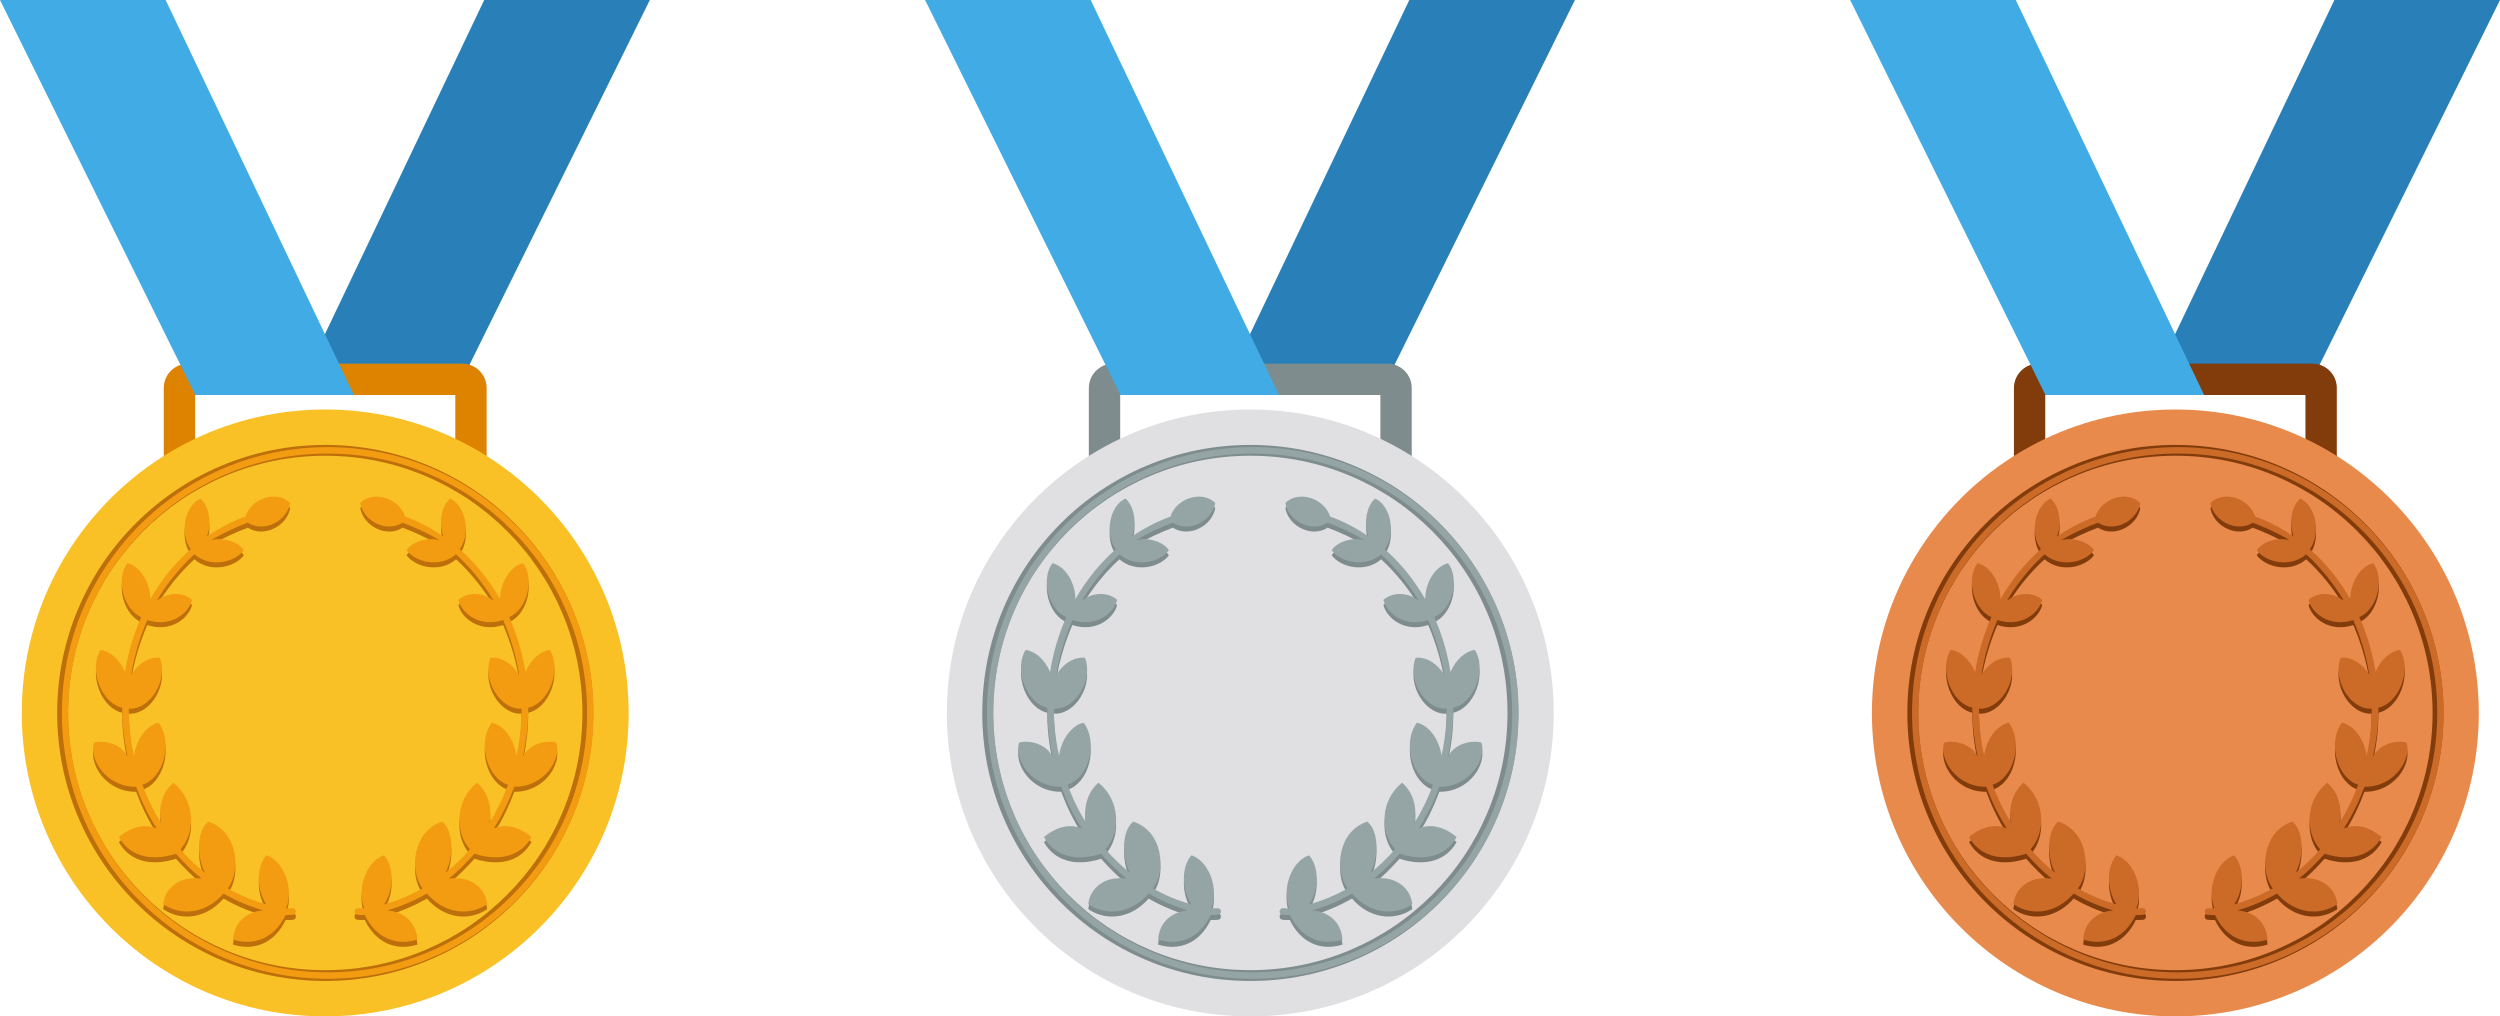 <?xml version="1.0" encoding="UTF-8"?><svg xmlns="http://www.w3.org/2000/svg" xmlns:xlink="http://www.w3.org/1999/xlink" height="1621.1" preserveAspectRatio="xMidYMid meet" version="1.0" viewBox="0.0 0.0 3987.5 1621.1" width="3987.5" zoomAndPan="magnify"><defs><clipPath id="a"><path d="M 34 653 L 1003 653 L 1003 1621.148 L 34 1621.148 Z M 34 653"/></clipPath><clipPath id="b"><path d="M 1510 653 L 2479 653 L 2479 1621.148 L 1510 1621.148 Z M 1510 653"/></clipPath><clipPath id="c"><path d="M 3423 0 L 3987.531 0 L 3987.531 630 L 3423 630 Z M 3423 0"/></clipPath><clipPath id="d"><path d="M 2985 653 L 3954 653 L 3954 1621.148 L 2985 1621.148 Z M 2985 653"/></clipPath></defs><g><g><path d="M 472 630 L 772.344 0 L 1036.531 0 L 725 630 L 472 630" fill="#2980b9"/></g><g><path d="M 311.199 630 L 726.199 630 L 726.199 710.266 C 743.453 718.469 760.145 727.656 776.199 737.766 L 776.199 618.82 C 776.199 597.469 758.734 580 737.383 580 L 300.02 580 C 278.668 580 261.199 597.469 261.199 618.82 L 261.199 737.766 C 277.258 727.656 293.949 718.469 311.199 710.266 L 311.199 630" fill="#dd8300"/></g><g clip-path="url(#a)"><path d="M 776.199 727.266 C 760.145 717.156 743.453 707.969 726.199 699.766 C 663.312 669.879 592.961 653.148 518.699 653.148 C 444.438 653.148 374.09 669.879 311.199 699.766 C 293.949 707.969 277.258 717.156 261.199 727.266 C 125.125 812.93 34.699 964.477 34.699 1137.148 C 34.699 1404.449 251.395 1621.148 518.699 1621.148 C 786.008 1621.148 1002.699 1404.449 1002.699 1137.148 C 1002.699 964.477 912.273 812.93 776.199 727.266" fill="#f9c126"/></g><g><path d="M 928.934 1137.148 C 928.934 1192.531 918.09 1246.262 896.703 1296.82 C 876.043 1345.672 846.461 1389.551 808.781 1427.23 C 771.102 1464.91 727.227 1494.488 678.379 1515.148 C 627.812 1536.539 574.09 1547.379 518.699 1547.379 C 463.312 1547.379 409.59 1536.539 359.023 1515.148 C 310.176 1494.488 266.301 1464.91 228.621 1427.23 C 190.941 1389.551 161.359 1345.672 140.699 1296.82 C 119.312 1246.262 108.469 1192.531 108.469 1137.148 C 108.469 1081.762 119.312 1028.039 140.699 977.469 C 161.359 928.621 190.941 884.746 228.621 847.066 C 266.301 809.387 310.176 779.809 359.023 759.145 C 409.59 737.758 463.312 726.914 518.699 726.914 C 574.09 726.914 627.812 737.758 678.379 759.145 C 727.227 779.809 771.102 809.387 808.781 847.066 C 846.461 884.746 876.039 928.621 896.703 977.469 C 918.09 1028.039 928.934 1081.762 928.934 1137.148 Z M 912.605 970.742 C 891.07 919.836 860.25 874.117 820.988 834.859 C 781.73 795.598 736.012 764.773 685.105 743.242 C 632.398 720.949 576.41 709.648 518.699 709.648 C 460.988 709.648 405.004 720.949 352.297 743.242 C 301.391 764.773 255.672 795.598 216.414 834.859 C 177.152 874.117 146.328 919.836 124.797 970.742 C 102.504 1023.449 91.199 1079.441 91.199 1137.148 C 91.199 1194.859 102.504 1250.84 124.797 1303.551 C 146.328 1354.461 177.152 1400.18 216.414 1439.441 C 255.672 1478.699 301.391 1509.52 352.297 1531.051 C 405.004 1553.34 460.988 1564.648 518.699 1564.648 C 576.41 1564.648 632.398 1553.34 685.105 1531.051 C 736.012 1509.52 781.73 1478.699 820.988 1439.441 C 860.25 1400.18 891.07 1354.461 912.605 1303.551 C 934.898 1250.84 946.199 1194.859 946.199 1137.148 C 946.199 1079.441 934.898 1023.449 912.605 970.742" fill="#bc6f0a"/></g><g><path d="M 522.699 713.148 C 288.531 713.148 98.699 902.977 98.699 1137.148 C 98.699 1371.32 288.531 1561.148 522.699 1561.148 C 756.871 1561.148 946.699 1371.32 946.699 1137.148 C 946.699 902.977 756.871 713.148 522.699 713.148 Z M 522.699 723.414 C 578.559 723.414 632.742 734.352 683.742 755.922 C 733.008 776.762 777.254 806.594 815.254 844.594 C 853.254 882.594 883.09 926.84 903.926 976.105 C 925.496 1027.109 936.434 1081.289 936.434 1137.148 C 936.434 1193.012 925.496 1247.191 903.926 1298.191 C 883.09 1347.449 853.254 1391.699 815.254 1429.699 C 777.254 1467.699 733.008 1497.531 683.742 1518.371 C 632.742 1539.941 578.559 1550.879 522.699 1550.879 C 466.844 1550.879 412.66 1539.941 361.66 1518.371 C 312.395 1497.531 268.148 1467.699 230.148 1429.699 C 192.148 1391.699 162.312 1347.449 141.477 1298.191 C 119.906 1247.191 108.969 1193.012 108.969 1137.148 C 108.969 1081.289 119.906 1027.109 141.477 976.105 C 162.312 926.84 192.148 882.594 230.148 844.594 C 268.148 806.594 312.395 776.762 361.66 755.922 C 412.66 734.352 466.844 723.414 522.699 723.414" fill="#f39c12"/></g><g><path d="M 149.797 1192.672 C 159.223 1188.699 191.152 1190.559 203.438 1215.012 C 200.367 1199.949 197.039 1180.129 195.875 1164.41 C 195.188 1155.109 194.852 1145.879 194.855 1136.719 C 180.32 1133.879 165.809 1120.25 158.094 1100.211 C 150.191 1079.672 151.641 1058.121 160.426 1044.629 C 175.312 1046.539 190.602 1059.48 199.129 1079.32 C 199.199 1079.488 199.27 1079.648 199.336 1079.809 C 204.242 1048.949 213.062 1019.512 225.262 992.238 C 213.23 987.352 202.242 974.242 197.039 956.605 C 191.312 937.195 194.191 917.727 203.188 906.254 C 216.637 909.348 229.656 922.516 236.004 941.352 C 238.543 948.887 239.734 956.5 239.715 963.691 C 257.027 933.242 278.84 906.234 304.258 883.906 C 296.531 873.941 292.691 858.223 295.07 841.652 C 297.766 822.852 307.711 808.207 319.703 803.141 C 329.797 812.258 335.637 829.473 333.684 848.102 C 333.098 853.68 331.859 858.93 330.102 863.699 C 349.078 850.555 369.609 839.801 391.41 831.844 C 395.352 819.305 406.109 808.02 420.699 802.863 C 424.891 801.383 429.094 800.516 433.188 800.215 C 444.859 799.348 455.664 803.066 462.859 810.242 C 460.477 824.371 449.672 837.875 434.031 844.238 C 429.238 846.191 424.391 847.305 419.688 847.652 C 410.629 848.324 402.09 846.156 395.406 841.641 C 377.859 848.016 352.496 859.605 336.809 869.523 C 359.555 863.98 381.762 874.156 388.914 885.695 C 374.188 905.199 335.336 914.141 310 892.129 C 287.828 912.117 265.719 939.465 250.051 966.035 C 253.066 963.988 257.699 960.754 261.211 959.309 C 266.438 957.156 271.727 955.926 276.855 955.547 C 288.293 954.699 298.93 958.078 306.363 964.836 C 301.16 986.141 272.375 1009.41 234.883 996.93 C 223.492 1023.238 213.75 1054.84 209.309 1084.531 C 209.844 1083.641 210.402 1082.762 210.98 1081.891 C 221.035 1066.801 235.176 1058 248.391 1057.031 C 250.637 1056.859 252.852 1056.922 255.02 1057.211 C 261.215 1072.621 259.121 1093.781 248.219 1111.699 C 238.426 1127.809 223.938 1137.32 210.262 1138.34 C 208.637 1138.461 207.023 1138.461 205.434 1138.328 C 205.465 1146.699 205.793 1155.141 206.422 1163.629 C 207.672 1180.539 210.105 1197.102 213.621 1213.211 C 214.191 1209.23 215.074 1205.199 216.289 1201.191 C 222.922 1179.301 237.531 1164.031 252.883 1160.691 C 263.391 1173.898 267.324 1195.828 261.621 1217.68 C 255.926 1239.488 242.195 1255.238 227.145 1259.59 C 235.18 1281.371 245.277 1301.988 257.172 1321.109 C 253.734 1308.5 252.699 1277.148 276.48 1256.41 C 311.254 1283.66 312.527 1335.57 287.766 1362.559 C 299.828 1376.398 312.984 1389.039 327.078 1400.281 C 314.977 1378.578 311.793 1335.629 331.988 1318.43 C 380.227 1334.051 384.613 1398.23 363.324 1424.891 C 382.605 1435.891 403.137 1444.5 424.605 1450.359 C 420.203 1443.609 416.734 1435.469 414.684 1426.391 C 409.809 1404.789 414.309 1383.898 424.91 1372.23 C 439.34 1376.789 452.594 1392.238 458.184 1413.262 C 462.395 1429.102 461.383 1444.82 456.375 1456.871 C 457.488 1456.941 460.254 1456.988 466.301 1456.551 C 469.215 1456.34 471.746 1458.52 471.961 1461.441 C 472.176 1464.352 469.988 1466.879 467.078 1467.102 C 467.078 1467.102 467.074 1467.102 467.074 1467.102 C 461.891 1467.48 458.027 1467.578 455.559 1467.41 C 438.516 1503.211 406.68 1517.52 371.613 1506.648 C 374.207 1473.609 399.402 1461.449 419.973 1460.051 C 397.723 1453.801 376.465 1444.711 356.516 1433.16 C 329.941 1464.031 290.918 1470.59 260.32 1450.172 C 262.492 1426.75 284.344 1404.18 321.598 1409.398 C 307.258 1398.07 293.02 1383.641 280.691 1369.719 C 236.711 1383.82 204.672 1370.57 189.582 1342.98 C 214.363 1322.809 236.078 1323.219 249.949 1329.359 C 236.703 1308.82 225.941 1286.488 217.094 1262.879 C 169.355 1263.48 141.805 1219.031 149.797 1192.672" fill="#bc6f0a"/></g><g><path d="M 149.797 1184.672 C 159.223 1180.699 191.152 1182.559 203.438 1207.012 C 200.367 1191.949 197.039 1172.129 195.875 1156.41 C 195.188 1147.109 194.852 1137.879 194.855 1128.719 C 180.32 1125.879 165.809 1112.25 158.094 1092.211 C 150.191 1071.672 151.641 1050.121 160.426 1036.629 C 175.312 1038.539 190.602 1051.48 199.129 1071.32 C 199.199 1071.488 199.27 1071.648 199.336 1071.809 C 204.242 1040.949 213.062 1011.512 225.262 984.238 C 213.23 979.352 202.242 966.242 197.039 948.605 C 191.312 929.195 194.191 909.727 203.188 898.254 C 216.637 901.348 229.656 914.516 236.004 933.352 C 238.543 940.887 239.734 948.5 239.715 955.691 C 257.027 925.242 278.84 898.234 304.258 875.906 C 296.531 865.941 292.691 850.223 295.07 833.652 C 297.766 814.852 307.711 800.207 319.703 795.141 C 329.797 804.258 335.637 821.473 333.684 840.102 C 333.098 845.68 331.859 850.93 330.102 855.699 C 349.078 842.555 369.609 831.801 391.41 823.844 C 395.352 811.305 406.109 800.02 420.699 794.863 C 424.891 793.383 429.094 792.516 433.188 792.215 C 444.859 791.348 455.664 795.066 462.859 802.242 C 460.477 816.371 449.672 829.875 434.031 836.238 C 429.238 838.191 424.391 839.305 419.688 839.652 C 410.629 840.324 402.09 838.156 395.406 833.641 C 377.859 840.016 352.496 851.605 336.809 861.523 C 359.555 855.98 381.762 866.156 388.914 877.695 C 374.188 897.199 335.336 906.141 310 884.129 C 287.828 904.117 265.719 931.465 250.051 958.035 C 253.066 955.988 257.699 952.754 261.211 951.309 C 266.438 949.156 271.727 947.926 276.855 947.547 C 288.293 946.699 298.93 950.078 306.363 956.836 C 301.16 978.141 272.375 1001.41 234.883 988.93 C 223.492 1015.238 213.75 1046.84 209.309 1076.531 C 209.844 1075.641 210.402 1074.762 210.98 1073.891 C 221.035 1058.801 235.176 1050 248.391 1049.031 C 250.637 1048.859 252.852 1048.922 255.02 1049.211 C 261.215 1064.621 259.121 1085.781 248.219 1103.699 C 238.426 1119.809 223.938 1129.32 210.262 1130.34 C 208.637 1130.461 207.023 1130.461 205.434 1130.328 C 205.465 1138.699 205.793 1147.141 206.422 1155.629 C 207.672 1172.539 210.105 1189.102 213.621 1205.211 C 214.191 1201.23 215.074 1197.199 216.289 1193.191 C 222.922 1171.301 237.531 1156.031 252.883 1152.691 C 263.391 1165.898 267.324 1187.828 261.621 1209.68 C 255.926 1231.488 242.195 1247.238 227.145 1251.59 C 235.18 1273.371 245.277 1293.988 257.172 1313.109 C 253.734 1300.5 252.699 1269.148 276.48 1248.41 C 311.254 1275.66 312.527 1327.57 287.766 1354.559 C 299.828 1368.398 312.984 1381.039 327.078 1392.281 C 314.977 1370.578 311.793 1327.629 331.988 1310.43 C 380.227 1326.051 384.613 1390.23 363.324 1416.891 C 382.605 1427.891 403.137 1436.5 424.605 1442.359 C 420.203 1435.609 416.734 1427.469 414.684 1418.391 C 409.809 1396.789 414.309 1375.898 424.91 1364.23 C 439.34 1368.789 452.594 1384.238 458.184 1405.262 C 462.395 1421.102 461.383 1436.82 456.375 1448.871 C 457.488 1448.941 460.254 1448.988 466.301 1448.551 C 469.215 1448.34 471.746 1450.52 471.961 1453.441 C 472.176 1456.352 469.988 1458.879 467.078 1459.102 C 467.078 1459.102 467.074 1459.102 467.074 1459.102 C 461.891 1459.48 458.027 1459.578 455.559 1459.41 C 438.516 1495.211 406.68 1509.52 371.613 1498.648 C 374.207 1465.609 399.402 1453.449 419.973 1452.051 C 397.723 1445.801 376.465 1436.711 356.516 1425.16 C 329.941 1456.031 290.918 1462.59 260.32 1442.172 C 262.492 1418.75 284.344 1396.18 321.598 1401.398 C 307.258 1390.07 293.02 1375.641 280.691 1361.719 C 236.711 1375.82 204.672 1362.57 189.582 1334.98 C 214.363 1314.809 236.078 1315.219 249.949 1321.359 C 236.703 1300.82 225.941 1278.488 217.094 1254.879 C 169.355 1255.48 141.805 1211.031 149.797 1184.672" fill="#f39c12"/></g><g><path d="M 887.605 1192.672 C 878.18 1188.699 846.25 1190.559 833.965 1215.012 C 837.035 1199.949 840.363 1180.129 841.527 1164.41 C 842.215 1155.109 842.551 1145.879 842.547 1136.719 C 857.082 1133.879 871.594 1120.25 879.309 1100.211 C 887.211 1079.672 885.762 1058.121 876.977 1044.629 C 862.09 1046.539 846.801 1059.48 838.273 1079.32 C 838.203 1079.488 838.133 1079.648 838.066 1079.809 C 833.16 1048.949 824.34 1019.512 812.141 992.238 C 824.172 987.352 835.156 974.242 840.363 956.605 C 846.09 937.195 843.211 917.727 834.215 906.254 C 820.766 909.348 807.746 922.516 801.398 941.352 C 798.859 948.887 797.668 956.5 797.688 963.691 C 780.375 933.242 758.559 906.234 733.145 883.906 C 740.871 873.941 744.711 858.223 742.332 841.652 C 739.637 822.852 729.688 808.207 717.699 803.141 C 707.605 812.258 701.766 829.473 703.719 848.102 C 704.305 853.68 705.543 858.93 707.301 863.699 C 688.324 850.555 667.793 839.801 645.992 831.844 C 642.047 819.305 631.293 808.02 616.699 802.863 C 612.512 801.383 608.309 800.516 604.211 800.215 C 592.543 799.348 581.738 803.066 574.543 810.242 C 576.926 824.371 587.73 837.875 603.371 844.238 C 608.164 846.191 613.012 847.305 617.715 847.652 C 626.77 848.324 635.312 846.156 641.996 841.641 C 659.543 848.016 684.906 859.605 700.59 869.523 C 677.848 863.98 655.641 874.156 648.488 885.695 C 663.215 905.199 702.062 914.141 727.402 892.129 C 749.574 912.117 771.684 939.465 787.352 966.035 C 784.336 963.988 779.703 960.754 776.191 959.309 C 770.961 957.156 765.676 955.926 760.547 955.547 C 749.109 954.699 738.473 958.078 731.039 964.836 C 736.242 986.141 765.023 1009.41 802.52 996.93 C 813.91 1023.238 823.648 1054.84 828.094 1084.531 C 827.559 1083.641 827 1082.762 826.422 1081.891 C 816.367 1066.801 802.227 1058 789.012 1057.031 C 786.766 1056.859 784.551 1056.922 782.383 1057.211 C 776.188 1072.621 778.281 1093.781 789.184 1111.699 C 798.977 1127.809 813.465 1137.32 827.141 1138.34 C 828.766 1138.461 830.379 1138.461 831.969 1138.328 C 831.934 1146.699 831.609 1155.141 830.98 1163.629 C 829.727 1180.539 827.297 1197.102 823.781 1213.211 C 823.211 1209.23 822.324 1205.199 821.109 1201.191 C 814.48 1179.301 799.867 1164.031 784.52 1160.691 C 774.012 1173.898 770.074 1195.828 775.781 1217.68 C 781.477 1239.488 795.207 1255.238 810.258 1259.59 C 802.223 1281.371 792.121 1301.988 780.23 1321.109 C 783.668 1308.5 784.703 1277.148 760.922 1256.41 C 726.148 1283.66 724.875 1335.57 749.637 1362.559 C 737.574 1376.398 724.414 1389.039 710.324 1400.281 C 722.426 1378.578 725.605 1335.629 705.414 1318.43 C 657.176 1334.051 652.789 1398.23 674.078 1424.891 C 654.793 1435.891 634.266 1444.5 612.797 1450.359 C 617.199 1443.609 620.668 1435.469 622.719 1426.391 C 627.594 1404.789 623.094 1383.898 612.492 1372.23 C 598.062 1376.789 584.809 1392.238 579.219 1413.262 C 575.008 1429.102 576.02 1444.82 581.023 1456.871 C 579.914 1456.941 577.148 1456.988 571.102 1456.551 C 568.188 1456.34 565.652 1458.52 565.441 1461.441 C 565.227 1464.352 567.41 1466.879 570.324 1467.102 C 575.512 1467.48 579.375 1467.578 581.844 1467.41 C 598.887 1503.211 630.723 1517.52 665.789 1506.648 C 663.195 1473.609 638 1461.449 617.43 1460.051 C 639.676 1453.801 660.938 1444.711 680.887 1433.16 C 707.457 1464.031 746.484 1470.59 777.082 1450.172 C 774.906 1426.75 753.055 1404.18 715.805 1409.398 C 730.141 1398.07 744.383 1383.641 756.711 1369.719 C 800.691 1383.82 832.73 1370.57 847.82 1342.98 C 823.035 1322.809 801.32 1323.219 787.449 1329.359 C 800.695 1308.82 811.461 1286.488 820.309 1262.879 C 868.047 1263.48 895.598 1219.031 887.605 1192.672" fill="#bc6f0a"/></g><g><path d="M 887.605 1184.672 C 878.18 1180.699 846.25 1182.559 833.965 1207.012 C 837.035 1191.949 840.363 1172.129 841.527 1156.41 C 842.215 1147.109 842.551 1137.879 842.547 1128.719 C 857.082 1125.879 871.594 1112.25 879.309 1092.211 C 887.211 1071.672 885.762 1050.121 876.977 1036.629 C 862.09 1038.539 846.801 1051.48 838.273 1071.32 C 838.203 1071.488 838.133 1071.648 838.066 1071.809 C 833.16 1040.949 824.34 1011.512 812.141 984.238 C 824.172 979.352 835.156 966.242 840.363 948.605 C 846.09 929.195 843.211 909.727 834.215 898.254 C 820.766 901.348 807.746 914.516 801.398 933.352 C 798.859 940.887 797.668 948.5 797.688 955.691 C 780.375 925.242 758.559 898.234 733.145 875.906 C 740.871 865.941 744.711 850.223 742.332 833.652 C 739.637 814.852 729.688 800.207 717.699 795.141 C 707.605 804.258 701.766 821.473 703.719 840.102 C 704.305 845.68 705.543 850.93 707.301 855.699 C 688.324 842.555 667.793 831.801 645.992 823.844 C 642.047 811.305 631.293 800.02 616.699 794.863 C 612.512 793.383 608.309 792.516 604.211 792.215 C 592.543 791.348 581.738 795.066 574.543 802.242 C 576.926 816.371 587.73 829.875 603.371 836.238 C 608.164 838.191 613.012 839.305 617.715 839.652 C 626.77 840.324 635.312 838.156 641.996 833.641 C 659.543 840.016 684.906 851.605 700.59 861.523 C 677.848 855.98 655.641 866.156 648.488 877.695 C 663.215 897.199 702.062 906.141 727.402 884.129 C 749.574 904.117 771.684 931.465 787.352 958.035 C 784.336 955.988 779.703 952.754 776.191 951.309 C 770.961 949.156 765.676 947.926 760.547 947.547 C 749.109 946.699 738.473 950.078 731.039 956.836 C 736.242 978.141 765.023 1001.41 802.52 988.93 C 813.91 1015.238 823.648 1046.84 828.094 1076.531 C 827.559 1075.641 827 1074.762 826.422 1073.891 C 816.367 1058.801 802.227 1050 789.012 1049.031 C 786.766 1048.859 784.551 1048.922 782.383 1049.211 C 776.188 1064.621 778.281 1085.781 789.184 1103.699 C 798.977 1119.809 813.465 1129.32 827.141 1130.34 C 828.766 1130.461 830.379 1130.461 831.969 1130.328 C 831.934 1138.699 831.609 1147.141 830.98 1155.629 C 829.727 1172.539 827.297 1189.102 823.781 1205.211 C 823.211 1201.23 822.324 1197.199 821.109 1193.191 C 814.48 1171.301 799.867 1156.031 784.52 1152.691 C 774.012 1165.898 770.074 1187.828 775.781 1209.68 C 781.477 1231.488 795.207 1247.238 810.258 1251.59 C 802.223 1273.371 792.121 1293.988 780.23 1313.109 C 783.668 1300.5 784.703 1269.148 760.922 1248.41 C 726.148 1275.66 724.875 1327.57 749.637 1354.559 C 737.574 1368.398 724.414 1381.039 710.324 1392.281 C 722.426 1370.578 725.605 1327.629 705.414 1310.43 C 657.176 1326.051 652.789 1390.23 674.078 1416.891 C 654.793 1427.891 634.266 1436.5 612.797 1442.359 C 617.199 1435.609 620.668 1427.469 622.719 1418.391 C 627.594 1396.789 623.094 1375.898 612.492 1364.23 C 598.062 1368.789 584.809 1384.238 579.219 1405.262 C 575.008 1421.102 576.02 1436.82 581.023 1448.871 C 579.914 1448.941 577.148 1448.988 571.102 1448.551 C 568.188 1448.34 565.652 1450.52 565.441 1453.441 C 565.227 1456.352 567.41 1458.879 570.324 1459.102 C 575.512 1459.48 579.375 1459.578 581.844 1459.41 C 598.887 1495.211 630.723 1509.52 665.789 1498.648 C 663.195 1465.609 638 1453.449 617.43 1452.051 C 639.676 1445.801 660.938 1436.711 680.887 1425.16 C 707.457 1456.031 746.484 1462.59 777.082 1442.172 C 774.906 1418.75 753.055 1396.18 715.805 1401.398 C 730.141 1390.07 744.383 1375.641 756.711 1361.719 C 800.691 1375.82 832.73 1362.57 847.82 1334.98 C 823.035 1314.809 801.32 1315.219 787.449 1321.359 C 800.695 1300.82 811.461 1278.488 820.309 1254.879 C 868.047 1255.48 895.598 1211.031 887.605 1184.672" fill="#f39c12"/></g><g><path d="M 564.527 630 L 264.184 0 L 0 0 L 311.527 630 L 564.527 630" fill="#41abe5"/></g><g><path d="M 1947.496 630 L 2247.832 0 L 2512.027 0 L 2200.504 630 L 1947.496 630" fill="#2980b9"/></g><g><path d="M 1786.703 630 L 2201.703 630 L 2201.703 710.27 C 2218.945 718.469 2235.645 727.656 2251.699 737.766 L 2251.699 618.816 C 2251.699 597.469 2234.223 580 2212.879 580 L 1775.512 580 C 1754.168 580 1736.695 597.469 1736.695 618.816 L 1736.695 737.766 C 1752.762 727.656 1769.449 718.469 1786.703 710.27 L 1786.703 630" fill="#7f8c8d"/></g><g clip-path="url(#b)"><path d="M 2251.699 727.262 C 2235.66 717.156 2218.949 707.965 2201.707 699.766 C 2138.812 669.879 2068.465 653.145 1994.207 653.145 C 1919.938 653.145 1849.59 669.879 1786.707 699.766 C 1769.453 707.965 1752.758 717.156 1736.703 727.262 C 1600.629 812.93 1510.203 964.477 1510.203 1137.148 C 1510.203 1404.449 1726.898 1621.148 1994.207 1621.148 C 2261.52 1621.148 2478.203 1404.449 2478.203 1137.148 C 2478.203 964.477 2387.785 812.93 2251.699 727.262" fill="#e0e0e2"/></g><g><path d="M 2404.441 1137.148 C 2404.441 1192.527 2393.598 1246.258 2372.203 1296.82 C 2351.551 1345.668 2321.973 1389.547 2284.293 1427.23 C 2246.602 1464.91 2202.742 1494.488 2153.895 1515.148 C 2103.32 1536.539 2049.598 1547.379 1994.211 1547.379 C 1938.82 1547.379 1885.098 1536.539 1834.523 1515.148 C 1785.676 1494.488 1741.801 1464.91 1704.125 1427.23 C 1666.445 1389.547 1636.867 1345.668 1616.199 1296.82 C 1594.82 1246.258 1583.977 1192.527 1583.977 1137.148 C 1583.977 1081.758 1594.82 1028.039 1616.199 977.465 C 1636.867 928.617 1666.445 884.746 1704.125 847.066 C 1741.801 809.387 1785.676 779.805 1834.523 759.145 C 1885.098 737.754 1938.82 726.91 1994.211 726.91 C 2049.598 726.91 2103.32 737.754 2153.895 759.145 C 2202.742 779.805 2246.602 809.387 2284.293 847.066 C 2321.973 884.746 2351.551 928.621 2372.203 977.465 C 2393.598 1028.039 2404.441 1081.758 2404.441 1137.148 Z M 2388.102 970.742 C 2366.574 919.836 2335.758 874.117 2296.492 834.855 C 2257.238 795.598 2211.523 764.773 2160.609 743.242 C 2107.91 720.949 2051.914 709.645 1994.211 709.645 C 1936.488 709.645 1880.508 720.949 1827.809 743.242 C 1776.895 764.773 1731.18 795.598 1691.91 834.855 C 1652.66 874.117 1621.832 919.836 1600.305 970.742 C 1578.004 1023.449 1566.711 1079.438 1566.711 1137.148 C 1566.711 1194.859 1578.004 1250.84 1600.305 1303.551 C 1621.832 1354.461 1652.66 1400.18 1691.91 1439.438 C 1731.18 1478.699 1776.895 1509.52 1827.809 1531.051 C 1880.508 1553.34 1936.488 1564.648 1994.211 1564.648 C 2051.914 1564.648 2107.91 1553.34 2160.609 1531.051 C 2211.523 1509.52 2257.238 1478.699 2296.492 1439.438 C 2335.758 1400.18 2366.574 1354.461 2388.102 1303.551 C 2410.402 1250.84 2421.707 1194.859 2421.707 1137.148 C 2421.707 1079.438 2410.402 1023.449 2388.102 970.742" fill="#7f8c8d"/></g><g><path d="M 1998.191 713.148 C 1764.027 713.148 1574.203 902.98 1574.203 1137.152 C 1574.203 1371.32 1764.027 1561.148 1998.191 1561.148 C 2232.375 1561.148 2422.195 1371.32 2422.195 1137.152 C 2422.195 902.98 2232.375 713.148 1998.191 713.148 Z M 1998.191 723.414 C 2054.051 723.414 2108.23 734.352 2159.23 755.922 C 2208.508 776.762 2252.746 806.594 2290.742 844.594 C 2328.742 882.594 2358.582 926.84 2379.43 976.105 C 2400.992 1027.109 2411.93 1081.289 2411.93 1137.152 C 2411.93 1193.008 2400.992 1247.191 2379.43 1298.191 C 2358.582 1347.449 2328.742 1391.699 2290.742 1429.699 C 2252.746 1467.699 2208.508 1497.531 2159.23 1518.371 C 2108.23 1539.941 2054.051 1550.879 1998.191 1550.879 C 1942.332 1550.879 1888.152 1539.941 1837.152 1518.371 C 1787.895 1497.531 1743.656 1467.699 1705.641 1429.699 C 1667.645 1391.699 1637.805 1347.449 1616.973 1298.191 C 1595.395 1247.191 1584.473 1193.008 1584.473 1137.152 C 1584.473 1081.289 1595.395 1027.109 1616.973 976.105 C 1637.805 926.84 1667.645 882.594 1705.641 844.594 C 1743.656 806.594 1787.895 776.762 1837.152 755.922 C 1888.152 734.352 1942.332 723.414 1998.191 723.414" fill="#95a5a6"/></g><g><path d="M 1625.305 1192.668 C 1634.73 1188.699 1666.66 1190.559 1678.941 1215.008 C 1675.871 1199.949 1672.551 1180.129 1671.379 1164.41 C 1670.695 1155.109 1670.352 1145.879 1670.352 1136.719 C 1655.82 1133.879 1641.316 1120.246 1633.594 1100.207 C 1625.699 1079.668 1627.145 1058.117 1635.938 1044.629 C 1650.812 1046.539 1666.109 1059.477 1674.641 1079.316 C 1674.699 1079.488 1674.773 1079.648 1674.844 1079.809 C 1679.742 1048.949 1688.562 1019.508 1700.762 992.238 C 1688.738 987.352 1677.746 974.242 1672.551 956.605 C 1666.812 937.195 1669.695 917.723 1678.691 906.25 C 1692.145 909.344 1705.172 922.512 1711.504 941.348 C 1714.047 948.883 1715.23 956.496 1715.219 963.691 C 1732.535 933.242 1754.352 906.23 1779.77 883.902 C 1772.035 873.938 1768.199 858.219 1770.578 841.648 C 1773.281 822.848 1783.223 808.203 1795.207 803.137 C 1805.301 812.258 1811.145 829.469 1809.188 848.098 C 1808.602 853.676 1807.371 858.926 1805.602 863.695 C 1824.59 850.551 1845.117 839.797 1866.91 831.84 C 1870.855 819.301 1881.621 808.02 1896.211 802.863 C 1900.395 801.379 1904.598 800.512 1908.699 800.211 C 1920.371 799.344 1931.16 803.062 1938.367 810.238 C 1935.988 824.371 1925.176 837.871 1909.535 844.238 C 1904.742 846.188 1899.902 847.305 1895.195 847.652 C 1886.137 848.32 1877.594 846.156 1870.902 841.641 C 1853.363 848.012 1828.004 859.602 1812.316 869.52 C 1835.055 863.977 1857.27 874.152 1864.414 885.691 C 1849.691 905.199 1810.848 914.141 1785.504 892.125 C 1763.336 912.117 1741.219 939.461 1725.555 966.035 C 1728.578 963.988 1733.203 960.75 1736.715 959.305 C 1741.949 957.152 1747.23 955.922 1752.355 955.543 C 1763.793 954.695 1774.438 958.074 1781.871 964.836 C 1776.66 986.137 1747.887 1009.406 1710.391 996.93 C 1698.992 1023.238 1689.254 1054.84 1684.82 1084.527 C 1685.348 1083.637 1685.91 1082.758 1686.48 1081.887 C 1696.531 1066.797 1710.68 1058 1723.895 1057.027 C 1726.141 1056.855 1728.352 1056.918 1730.527 1057.207 C 1736.715 1072.617 1734.625 1093.777 1723.727 1111.699 C 1713.93 1127.809 1699.445 1137.316 1685.766 1138.34 C 1684.152 1138.457 1682.527 1138.457 1680.938 1138.328 C 1680.973 1146.699 1681.297 1155.137 1681.93 1163.629 C 1683.172 1180.539 1685.621 1197.098 1689.121 1213.207 C 1689.695 1209.23 1690.582 1205.199 1691.801 1201.188 C 1698.43 1179.297 1713.031 1164.027 1728.387 1160.688 C 1738.902 1173.898 1742.832 1195.828 1737.121 1217.68 C 1731.434 1239.488 1717.691 1255.238 1702.66 1259.59 C 1710.691 1281.367 1720.789 1301.988 1732.676 1321.109 C 1729.234 1308.5 1728.207 1277.148 1751.984 1256.41 C 1786.758 1283.66 1788.035 1335.57 1763.266 1362.559 C 1775.336 1376.398 1788.504 1389.039 1802.59 1400.277 C 1790.484 1378.578 1787.297 1335.629 1807.5 1318.43 C 1855.738 1334.051 1860.113 1398.23 1838.832 1424.891 C 1858.117 1435.891 1878.633 1444.5 1900.105 1450.359 C 1895.707 1443.609 1892.23 1435.469 1890.188 1426.391 C 1885.312 1404.789 1889.816 1383.898 1900.418 1372.23 C 1914.852 1376.789 1928.102 1392.238 1933.684 1413.258 C 1937.914 1429.102 1936.887 1444.82 1931.891 1456.871 C 1933 1456.941 1935.762 1456.988 1941.809 1456.551 C 1944.711 1456.34 1947.258 1458.52 1947.473 1461.441 C 1947.688 1464.348 1945.5 1466.879 1942.586 1467.102 C 1937.398 1467.48 1933.539 1467.578 1931.066 1467.41 C 1914.027 1503.211 1882.184 1517.52 1847.113 1506.648 C 1849.719 1473.609 1874.906 1461.449 1895.48 1460.051 C 1873.223 1453.801 1851.977 1444.707 1832.02 1433.16 C 1805.445 1464.027 1766.422 1470.59 1735.832 1450.168 C 1737.992 1426.75 1759.859 1404.18 1797.105 1409.398 C 1782.766 1398.07 1768.523 1383.637 1756.191 1369.719 C 1712.219 1383.82 1680.172 1370.57 1665.082 1342.98 C 1689.863 1322.809 1711.586 1323.219 1725.461 1329.359 C 1712.219 1308.82 1701.441 1286.488 1692.602 1262.879 C 1644.863 1263.48 1617.309 1219.027 1625.305 1192.668" fill="#7f8c8d"/></g><g><path d="M 1625.305 1184.668 C 1634.73 1180.699 1666.66 1182.559 1678.941 1207.008 C 1675.871 1191.949 1672.551 1172.129 1671.379 1156.406 C 1670.695 1147.109 1670.352 1137.879 1670.352 1128.719 C 1655.82 1125.879 1641.316 1112.25 1633.594 1092.207 C 1625.699 1071.668 1627.145 1050.117 1635.938 1036.629 C 1650.812 1038.539 1666.109 1051.477 1674.641 1071.316 C 1674.699 1071.488 1674.773 1071.648 1674.844 1071.809 C 1679.742 1040.949 1688.562 1011.508 1700.762 984.238 C 1688.738 979.352 1677.746 966.242 1672.551 948.605 C 1666.812 929.195 1669.695 909.723 1678.691 898.25 C 1692.145 901.348 1705.172 914.512 1711.504 933.348 C 1714.047 940.883 1715.23 948.496 1715.219 955.691 C 1732.535 925.242 1754.352 898.23 1779.77 875.902 C 1772.035 865.938 1768.199 850.223 1770.578 833.648 C 1773.281 814.848 1783.223 800.203 1795.207 795.137 C 1805.301 804.258 1811.145 821.469 1809.188 840.098 C 1808.602 845.68 1807.371 850.926 1805.602 855.695 C 1824.59 842.551 1845.117 831.797 1866.91 823.84 C 1870.855 811.301 1881.621 800.02 1896.211 794.863 C 1900.395 793.379 1904.598 792.512 1908.699 792.211 C 1920.371 791.344 1931.16 795.062 1938.367 802.238 C 1935.988 816.371 1925.176 829.871 1909.535 836.238 C 1904.742 838.188 1899.902 839.305 1895.195 839.652 C 1886.137 840.324 1877.594 838.156 1870.902 833.641 C 1853.363 840.012 1828.004 851.602 1812.316 861.52 C 1835.055 855.977 1857.27 866.152 1864.414 877.691 C 1849.691 897.195 1810.848 906.141 1785.504 884.125 C 1763.336 904.117 1741.219 931.461 1725.555 958.031 C 1728.578 955.988 1733.203 952.75 1736.715 951.305 C 1741.949 949.152 1747.23 947.922 1752.355 947.543 C 1763.793 946.695 1774.438 950.078 1781.871 956.836 C 1776.66 978.137 1747.887 1001.406 1710.391 988.93 C 1698.992 1015.238 1689.254 1046.84 1684.82 1076.527 C 1685.348 1075.637 1685.91 1074.758 1686.48 1073.887 C 1696.531 1058.797 1710.68 1050 1723.895 1049.027 C 1726.141 1048.859 1728.352 1048.918 1730.527 1049.207 C 1736.715 1064.617 1734.625 1085.777 1723.727 1103.699 C 1713.93 1119.809 1699.445 1129.32 1685.766 1130.336 C 1684.152 1130.457 1682.527 1130.457 1680.938 1130.328 C 1680.973 1138.699 1681.297 1147.137 1681.93 1155.629 C 1683.172 1172.539 1685.621 1189.098 1689.121 1205.207 C 1689.695 1201.23 1690.582 1197.199 1691.801 1193.188 C 1698.43 1171.297 1713.031 1156.027 1728.387 1152.688 C 1738.902 1165.898 1742.832 1187.828 1737.121 1209.68 C 1731.434 1231.488 1717.691 1247.238 1702.66 1251.59 C 1710.691 1273.367 1720.789 1293.988 1732.676 1313.109 C 1729.234 1300.5 1728.207 1269.148 1751.984 1248.41 C 1786.758 1275.66 1788.035 1327.57 1763.266 1354.559 C 1775.336 1368.398 1788.504 1381.039 1802.59 1392.277 C 1790.484 1370.578 1787.297 1327.629 1807.5 1310.43 C 1855.738 1326.051 1860.113 1390.23 1838.832 1416.891 C 1858.117 1427.891 1878.633 1436.5 1900.105 1442.359 C 1895.707 1435.609 1892.23 1427.469 1890.188 1418.387 C 1885.312 1396.789 1889.816 1375.898 1900.418 1364.23 C 1914.852 1368.789 1928.102 1384.238 1933.684 1405.258 C 1937.914 1421.102 1936.887 1436.82 1931.891 1448.871 C 1933 1448.941 1935.762 1448.988 1941.809 1448.551 C 1944.711 1448.34 1947.258 1450.52 1947.473 1453.441 C 1947.688 1456.348 1945.5 1458.879 1942.586 1459.098 C 1937.398 1459.48 1933.539 1459.578 1931.066 1459.41 C 1914.027 1495.207 1882.184 1509.52 1847.113 1498.648 C 1849.719 1465.609 1874.906 1453.449 1895.48 1452.051 C 1873.223 1445.801 1851.977 1436.707 1832.02 1425.16 C 1805.445 1456.027 1766.422 1462.59 1735.832 1442.168 C 1737.992 1418.75 1759.859 1396.18 1797.105 1401.398 C 1782.766 1390.07 1768.523 1375.641 1756.191 1361.719 C 1712.219 1375.82 1680.172 1362.57 1665.082 1334.98 C 1689.863 1314.809 1711.586 1315.219 1725.461 1321.359 C 1712.219 1300.82 1701.441 1278.488 1692.602 1254.879 C 1644.863 1255.477 1617.309 1211.027 1625.305 1184.668" fill="#95a5a6"/></g><g><path d="M 2363.109 1192.672 C 2353.668 1188.703 2321.738 1190.559 2309.461 1215.012 C 2312.531 1199.949 2315.863 1180.129 2317.027 1164.41 C 2317.711 1155.109 2318.043 1145.879 2318.043 1136.719 C 2332.578 1133.883 2347.078 1120.25 2354.805 1100.211 C 2362.703 1079.672 2361.262 1058.121 2352.461 1044.629 C 2337.582 1046.539 2322.293 1059.48 2313.77 1079.32 C 2313.695 1079.492 2313.621 1079.652 2313.562 1079.812 C 2308.66 1048.949 2299.832 1019.512 2287.641 992.242 C 2299.672 987.355 2310.656 974.246 2315.863 956.609 C 2321.578 937.199 2318.699 917.73 2309.711 906.254 C 2296.27 909.352 2283.25 922.516 2276.891 941.352 C 2274.359 948.887 2273.168 956.5 2273.184 963.695 C 2255.871 933.246 2234.051 906.234 2208.641 883.906 C 2216.363 873.941 2220.203 858.223 2217.832 841.656 C 2215.141 822.852 2205.191 808.207 2193.191 803.141 C 2183.094 812.262 2177.262 829.473 2179.211 848.102 C 2179.809 853.68 2181.031 858.93 2182.789 863.699 C 2163.82 850.555 2143.281 839.801 2121.492 831.844 C 2117.547 819.305 2106.785 808.023 2092.195 802.867 C 2088.004 801.387 2083.801 800.52 2079.711 800.215 C 2068.031 799.352 2057.238 803.066 2050.039 810.242 C 2052.422 824.375 2063.23 837.875 2078.871 844.242 C 2083.656 846.191 2088.512 847.309 2093.211 847.656 C 2102.262 848.328 2110.812 846.156 2117.492 841.645 C 2135.035 848.016 2160.402 859.609 2176.086 869.523 C 2153.348 863.98 2131.137 874.156 2123.992 885.695 C 2138.715 905.203 2177.555 914.145 2202.895 892.129 C 2225.062 912.121 2247.172 939.465 2262.84 966.035 C 2259.828 963.992 2255.203 960.754 2251.684 959.309 C 2246.461 957.156 2241.164 955.926 2236.047 955.547 C 2224.613 954.699 2213.965 958.078 2206.531 964.84 C 2211.738 986.141 2240.527 1009.41 2278.012 996.934 C 2289.402 1023.242 2299.148 1054.84 2303.586 1084.531 C 2303.062 1083.641 2302.492 1082.762 2301.914 1081.891 C 2291.859 1066.801 2277.723 1058 2264.512 1057.031 C 2262.273 1056.859 2260.047 1056.922 2257.879 1057.211 C 2251.684 1072.621 2253.777 1093.781 2264.672 1111.699 C 2274.477 1127.812 2288.965 1137.32 2302.641 1138.34 C 2304.254 1138.461 2305.867 1138.461 2307.469 1138.332 C 2307.441 1146.699 2307.105 1155.141 2306.48 1163.629 C 2305.23 1180.539 2302.785 1197.102 2299.277 1213.211 C 2298.711 1209.23 2297.824 1205.199 2296.602 1201.191 C 2289.969 1179.301 2275.363 1164.031 2260.02 1160.691 C 2249.5 1173.898 2245.574 1195.832 2251.277 1217.68 C 2256.977 1239.492 2270.711 1255.242 2285.75 1259.59 C 2277.723 1281.371 2267.609 1301.992 2255.727 1321.109 C 2259.16 1308.5 2260.191 1277.152 2236.41 1256.41 C 2201.641 1283.66 2200.375 1335.57 2225.137 1362.562 C 2213.062 1376.402 2199.91 1389.039 2185.816 1400.281 C 2197.934 1378.582 2201.105 1335.629 2180.914 1318.43 C 2132.676 1334.051 2128.285 1398.23 2149.582 1424.891 C 2130.293 1435.891 2109.766 1444.5 2088.297 1450.359 C 2092.703 1443.609 2096.164 1435.469 2098.215 1426.391 C 2103.09 1404.789 2098.578 1383.902 2087.988 1372.23 C 2073.559 1376.789 2060.309 1392.242 2054.723 1413.262 C 2050.504 1429.102 2051.523 1444.82 2056.527 1456.871 C 2055.406 1456.941 2052.641 1456.988 2046.59 1456.551 C 2043.68 1456.34 2041.148 1458.52 2040.93 1461.441 C 2040.727 1464.352 2042.91 1466.879 2045.82 1467.102 C 2051.012 1467.48 2054.867 1467.582 2057.34 1467.41 C 2074.391 1503.211 2106.215 1517.52 2141.289 1506.648 C 2138.684 1473.609 2113.488 1461.449 2092.922 1460.051 C 2115.176 1453.801 2136.43 1444.711 2156.387 1433.16 C 2182.949 1464.031 2221.98 1470.59 2252.57 1450.172 C 2250.402 1426.75 2228.555 1404.18 2191.301 1409.402 C 2205.645 1398.07 2219.871 1383.641 2232.203 1369.723 C 2276.18 1383.82 2308.227 1370.57 2323.309 1342.98 C 2298.539 1322.812 2276.82 1323.223 2262.941 1329.359 C 2276.195 1308.82 2286.957 1286.492 2295.801 1262.879 C 2343.543 1263.48 2371.098 1219.031 2363.109 1192.672" fill="#7f8c8d"/></g><g><path d="M 2363.109 1184.672 C 2353.668 1180.699 2321.738 1182.562 2309.461 1207.012 C 2312.531 1191.949 2315.863 1172.133 2317.027 1156.41 C 2317.711 1147.109 2318.043 1137.883 2318.043 1128.723 C 2332.578 1125.879 2347.078 1112.25 2354.805 1092.211 C 2362.703 1071.672 2361.262 1050.121 2352.461 1036.633 C 2337.582 1038.543 2322.293 1051.48 2313.77 1071.32 C 2313.695 1071.492 2313.621 1071.652 2313.562 1071.812 C 2308.66 1040.953 2299.832 1011.512 2287.641 984.238 C 2299.672 979.355 2310.656 966.246 2315.863 948.609 C 2321.578 929.199 2318.699 909.727 2309.711 898.254 C 2296.27 901.348 2283.25 914.516 2276.891 933.352 C 2274.359 940.887 2273.168 948.5 2273.184 955.695 C 2255.871 925.246 2234.051 898.238 2208.641 875.906 C 2216.363 865.941 2220.203 850.227 2217.832 833.652 C 2215.141 814.855 2205.191 800.207 2193.191 795.141 C 2183.094 804.262 2177.262 821.473 2179.211 840.105 C 2179.809 845.684 2181.031 850.93 2182.789 855.699 C 2163.82 842.555 2143.281 831.801 2121.492 823.844 C 2117.547 811.305 2106.785 800.023 2092.195 794.867 C 2088.004 793.387 2083.801 792.516 2079.711 792.215 C 2068.031 791.348 2057.238 795.066 2050.039 802.242 C 2052.422 816.375 2063.23 829.879 2078.871 836.242 C 2083.656 838.191 2088.512 839.305 2093.211 839.656 C 2102.262 840.328 2110.812 838.16 2117.492 833.645 C 2135.035 840.016 2160.402 851.605 2176.086 861.523 C 2153.348 855.98 2131.137 866.156 2123.992 877.695 C 2138.715 897.199 2177.555 906.141 2202.895 884.129 C 2225.062 904.117 2247.172 931.465 2262.84 958.039 C 2259.828 955.992 2255.203 952.754 2251.684 951.309 C 2246.461 949.156 2241.164 947.926 2236.047 947.547 C 2224.613 946.699 2213.965 950.078 2206.531 956.84 C 2211.738 978.141 2240.527 1001.41 2278.012 988.93 C 2289.402 1015.242 2299.148 1046.84 2303.586 1076.531 C 2303.062 1075.641 2302.492 1074.762 2301.914 1073.891 C 2291.859 1058.801 2277.723 1050 2264.512 1049.031 C 2262.273 1048.859 2260.047 1048.922 2257.879 1049.211 C 2251.684 1064.621 2253.777 1085.781 2264.672 1103.703 C 2274.477 1119.812 2288.965 1129.32 2302.641 1130.34 C 2304.254 1130.461 2305.867 1130.461 2307.469 1130.332 C 2307.441 1138.699 2307.105 1147.141 2306.48 1155.633 C 2305.23 1172.539 2302.785 1189.102 2299.277 1205.211 C 2298.711 1201.23 2297.824 1197.199 2296.602 1193.191 C 2289.969 1171.301 2275.363 1156.031 2260.02 1152.691 C 2249.5 1165.902 2245.574 1187.832 2251.277 1209.68 C 2256.977 1231.488 2270.711 1247.238 2285.75 1251.59 C 2277.723 1273.371 2267.609 1293.988 2255.727 1313.109 C 2259.16 1300.5 2260.191 1269.148 2236.41 1248.41 C 2201.641 1275.66 2200.375 1327.57 2225.137 1354.559 C 2213.062 1368.398 2199.91 1381.039 2185.816 1392.281 C 2197.934 1370.582 2201.105 1327.629 2180.914 1310.43 C 2132.676 1326.051 2128.285 1390.23 2149.582 1416.891 C 2130.293 1427.891 2109.766 1436.5 2088.297 1442.359 C 2092.703 1435.609 2096.164 1427.473 2098.215 1418.391 C 2103.09 1396.789 2098.578 1375.898 2087.988 1364.23 C 2073.559 1368.789 2060.309 1384.238 2054.723 1405.258 C 2050.504 1421.102 2051.523 1436.82 2056.527 1448.871 C 2055.406 1448.941 2052.641 1448.988 2046.59 1448.551 C 2043.68 1448.34 2041.148 1450.52 2040.93 1453.441 C 2040.727 1456.352 2042.91 1458.879 2045.82 1459.102 C 2051.012 1459.48 2054.867 1459.582 2057.34 1459.41 C 2074.391 1495.211 2106.215 1509.52 2141.289 1498.648 C 2138.684 1465.609 2113.488 1453.449 2092.922 1452.051 C 2115.176 1445.801 2136.43 1436.711 2156.387 1425.16 C 2182.949 1456.031 2221.98 1462.59 2252.57 1442.172 C 2250.402 1418.75 2228.555 1396.18 2191.301 1401.398 C 2205.645 1390.07 2219.871 1375.641 2232.203 1361.719 C 2276.18 1375.82 2308.227 1362.57 2323.309 1334.98 C 2298.539 1314.809 2276.82 1315.219 2262.941 1321.359 C 2276.195 1300.82 2286.957 1278.492 2295.801 1254.883 C 2343.543 1255.48 2371.098 1211.031 2363.109 1184.672" fill="#95a5a6"/></g><g><path d="M 2040.027 630 L 1739.68 0.004 L 1475.504 0.004 L 1787.027 630 L 2040.027 630" fill="#41abe5"/></g><g clip-path="url(#c)"><path d="M 3423.012 630 L 3723.348 0 L 3987.527 0 L 3676.012 630 L 3423.012 630" fill="#2980b9"/></g><g><path d="M 3262.199 630 L 3677.199 630 L 3677.199 710.266 C 3694.461 718.465 3711.156 727.652 3727.207 737.762 L 3727.207 618.816 C 3727.207 597.465 3709.738 579.996 3688.379 579.996 L 3251.016 579.996 C 3229.684 579.996 3212.211 597.465 3212.211 618.816 L 3212.211 737.762 C 3228.266 727.652 3244.957 718.465 3262.199 710.266 L 3262.199 630" fill="#823c0c"/></g><g clip-path="url(#d)"><path d="M 3727.195 727.266 C 3711.137 717.156 3694.449 707.969 3677.203 699.766 C 3614.309 669.883 3543.965 653.148 3469.695 653.148 C 3395.426 653.148 3325.082 669.883 3262.188 699.766 C 3244.941 707.969 3228.254 717.156 3212.195 727.266 C 3076.121 812.934 2985.695 964.477 2985.695 1137.148 C 2985.695 1404.449 3202.395 1621.148 3469.695 1621.148 C 3736.992 1621.148 3953.695 1404.449 3953.695 1137.148 C 3953.695 964.477 3863.27 812.934 3727.195 727.266" fill="#e88a4b"/></g><g><path d="M 3879.938 1137.148 C 3879.938 1192.531 3869.082 1246.262 3847.707 1296.82 C 3827.051 1345.672 3797.449 1389.551 3759.77 1427.23 C 3722.09 1464.91 3678.238 1494.488 3629.367 1515.148 C 3578.801 1536.539 3525.102 1547.379 3469.703 1547.379 C 3414.305 1547.379 3360.582 1536.539 3310.012 1515.148 C 3261.168 1494.488 3217.293 1464.91 3179.613 1427.23 C 3141.934 1389.551 3112.355 1345.672 3091.699 1296.82 C 3070.301 1246.262 3059.469 1192.531 3059.469 1137.148 C 3059.469 1081.762 3070.301 1028.039 3091.699 977.469 C 3112.355 928.621 3141.934 884.746 3179.613 847.066 C 3217.293 809.387 3261.168 779.809 3310.012 759.148 C 3360.582 737.758 3414.305 726.914 3469.703 726.914 C 3525.102 726.914 3578.801 737.758 3629.367 759.148 C 3678.238 779.809 3722.09 809.387 3759.77 847.066 C 3797.449 884.75 3827.051 928.621 3847.707 977.469 C 3869.082 1028.039 3879.938 1081.762 3879.938 1137.148 Z M 3863.605 970.742 C 3842.066 919.84 3811.246 874.117 3771.988 834.859 C 3732.727 795.598 3687.016 764.773 3636.109 743.242 C 3583.391 720.949 3527.418 709.648 3469.703 709.648 C 3411.984 709.648 3355.992 720.949 3303.297 743.242 C 3252.391 764.773 3206.68 795.598 3167.418 834.859 C 3128.16 874.117 3097.34 919.84 3075.801 970.742 C 3053.492 1023.449 3042.207 1079.438 3042.207 1137.148 C 3042.207 1194.859 3053.492 1250.84 3075.801 1303.551 C 3097.34 1354.461 3128.16 1400.18 3167.418 1439.441 C 3206.68 1478.699 3252.391 1509.52 3303.297 1531.051 C 3355.992 1553.34 3411.984 1564.648 3469.703 1564.648 C 3527.418 1564.648 3583.391 1553.34 3636.109 1531.051 C 3687.016 1509.52 3732.727 1478.699 3771.988 1439.441 C 3811.246 1400.18 3842.066 1354.461 3863.605 1303.551 C 3885.891 1250.84 3897.199 1194.859 3897.199 1137.148 C 3897.199 1079.438 3885.891 1023.449 3863.605 970.742" fill="#823c0c"/></g><g><path d="M 3473.715 713.145 C 3239.543 713.145 3049.703 902.977 3049.703 1137.148 C 3049.703 1371.32 3239.543 1561.148 3473.715 1561.148 C 3707.863 1561.148 3897.703 1371.32 3897.703 1137.148 C 3897.703 902.977 3707.863 713.145 3473.715 713.145 Z M 3473.715 723.414 C 3529.574 723.414 3583.738 734.352 3634.742 755.922 C 3684.023 776.758 3728.262 806.594 3766.258 844.59 C 3804.254 882.594 3834.098 926.84 3854.926 976.105 C 3876.496 1027.109 3887.445 1081.289 3887.445 1137.148 C 3887.445 1193.012 3876.496 1247.191 3854.926 1298.191 C 3834.098 1347.449 3804.254 1391.699 3766.258 1429.699 C 3728.262 1467.699 3684.023 1497.531 3634.742 1518.371 C 3583.738 1539.941 3529.574 1550.879 3473.715 1550.879 C 3417.832 1550.879 3363.672 1539.941 3312.668 1518.371 C 3263.383 1497.531 3219.145 1467.699 3181.148 1429.699 C 3143.152 1391.699 3113.309 1347.449 3092.48 1298.191 C 3070.914 1247.191 3059.984 1193.012 3059.984 1137.148 C 3059.984 1081.289 3070.914 1027.109 3092.48 976.105 C 3113.309 926.84 3143.152 882.594 3181.148 844.59 C 3219.145 806.594 3263.383 776.758 3312.668 755.922 C 3363.672 734.352 3417.832 723.414 3473.715 723.414" fill="#cc6a27"/></g><g><path d="M 3100.793 1192.672 C 3110.223 1188.699 3142.145 1190.559 3154.449 1215.008 C 3151.363 1199.949 3148.043 1180.133 3146.867 1164.41 C 3146.195 1155.109 3145.84 1145.879 3145.84 1136.719 C 3131.328 1133.879 3116.816 1120.25 3109.086 1100.211 C 3101.191 1079.672 3102.641 1058.121 3111.438 1044.629 C 3126.309 1046.539 3141.598 1059.48 3150.121 1079.32 C 3150.207 1079.488 3150.27 1079.648 3150.332 1079.812 C 3155.246 1048.949 3164.066 1019.512 3176.27 992.238 C 3164.234 987.355 3153.23 974.246 3148.043 956.609 C 3142.312 937.195 3145.188 917.727 3154.195 906.254 C 3167.637 909.348 3180.66 922.516 3187 941.352 C 3189.543 948.887 3190.738 956.5 3190.719 963.695 C 3208.023 933.246 3229.844 906.234 3255.254 883.906 C 3247.527 873.938 3243.684 858.223 3246.078 841.652 C 3248.766 822.852 3258.719 808.207 3270.691 803.137 C 3280.793 812.258 3286.629 829.473 3284.676 848.102 C 3284.09 853.68 3282.852 858.926 3281.105 863.699 C 3300.07 850.551 3320.609 839.801 3342.41 831.844 C 3346.355 819.305 3357.109 808.02 3371.707 802.867 C 3375.887 801.383 3380.086 800.516 3384.18 800.211 C 3395.855 799.348 3406.652 803.066 3413.855 810.242 C 3411.48 824.371 3400.668 837.875 3385.02 844.238 C 3380.23 846.191 3375.379 847.305 3370.699 847.652 C 3361.625 848.324 3353.098 846.156 3346.398 841.641 C 3328.863 848.016 3303.492 859.605 3287.805 869.523 C 3310.551 863.977 3332.77 874.156 3339.91 885.695 C 3325.188 905.203 3286.336 914.141 3261.008 892.129 C 3238.832 912.117 3216.719 939.465 3201.051 966.035 C 3204.074 963.988 3208.695 960.754 3212.203 959.309 C 3217.43 957.156 3222.723 955.926 3227.848 955.547 C 3239.293 954.699 3249.922 958.078 3257.355 964.84 C 3252.168 986.141 3223.375 1009.41 3185.887 996.93 C 3174.484 1023.242 3164.738 1054.84 3160.309 1084.531 C 3160.832 1083.641 3161.402 1082.758 3161.988 1081.891 C 3172.027 1066.801 3186.16 1058 3199.391 1057.031 C 3201.641 1056.859 3203.844 1056.918 3206.027 1057.211 C 3212.203 1072.621 3210.125 1093.781 3199.223 1111.699 C 3189.418 1127.812 3174.945 1137.32 3161.254 1138.34 C 3159.637 1138.461 3158.02 1138.461 3156.422 1138.332 C 3156.465 1146.699 3156.781 1155.141 3157.41 1163.629 C 3158.672 1180.539 3161.105 1197.102 3164.613 1213.211 C 3165.18 1209.23 3166.082 1205.199 3167.281 1201.188 C 3173.918 1179.301 3188.535 1164.031 3203.887 1160.691 C 3214.387 1173.898 3218.336 1195.828 3212.621 1217.68 C 3206.93 1239.492 3193.195 1255.238 3178.16 1259.59 C 3186.184 1281.367 3196.285 1301.988 3208.172 1321.109 C 3204.727 1308.5 3203.695 1277.148 3227.469 1256.41 C 3262.246 1283.66 3263.527 1335.57 3238.77 1362.559 C 3250.824 1376.402 3263.992 1389.039 3278.082 1400.281 C 3265.984 1378.582 3262.793 1335.629 3282.996 1318.43 C 3331.238 1334.051 3335.605 1398.23 3314.309 1424.891 C 3333.609 1435.891 3354.129 1444.5 3375.59 1450.359 C 3371.203 1443.609 3367.738 1435.469 3365.68 1426.391 C 3360.805 1404.789 3365.301 1383.902 3375.906 1372.23 C 3390.332 1376.789 3403.586 1392.238 3409.172 1413.262 C 3413.395 1429.102 3412.383 1444.82 3407.387 1456.871 C 3408.48 1456.941 3411.25 1456.988 3417.301 1456.551 C 3420.219 1456.34 3422.758 1458.52 3422.969 1461.441 C 3423.18 1464.352 3420.996 1466.879 3418.074 1467.102 C 3412.891 1467.48 3409.023 1467.582 3406.566 1467.41 C 3389.516 1503.211 3357.676 1517.52 3322.605 1506.648 C 3325.211 1473.609 3350.391 1461.449 3370.969 1460.051 C 3348.711 1453.801 3327.477 1444.711 3307.504 1433.16 C 3280.938 1464.031 3241.918 1470.59 3211.32 1450.172 C 3213.484 1426.75 3235.344 1404.18 3272.602 1409.398 C 3258.258 1398.07 3244.02 1383.641 3231.691 1369.719 C 3187.715 1383.82 3155.668 1370.57 3140.59 1342.98 C 3165.371 1322.809 3187.086 1323.219 3200.945 1329.359 C 3187.715 1308.82 3176.941 1286.488 3168.078 1262.879 C 3120.363 1263.48 3092.789 1219.031 3100.793 1192.672" fill="#823c0c"/></g><g><path d="M 3100.793 1184.668 C 3110.223 1180.699 3142.145 1182.562 3154.449 1207.012 C 3151.363 1191.949 3148.043 1172.129 3146.867 1156.41 C 3146.195 1147.109 3145.84 1137.883 3145.84 1128.719 C 3131.328 1125.883 3116.816 1112.25 3109.086 1092.211 C 3101.191 1071.672 3102.641 1050.121 3111.438 1036.629 C 3126.309 1038.539 3141.598 1051.48 3150.121 1071.32 C 3150.207 1071.492 3150.27 1071.648 3150.332 1071.809 C 3155.246 1040.949 3164.066 1011.508 3176.27 984.238 C 3164.234 979.355 3153.23 966.242 3148.043 948.605 C 3142.312 929.199 3145.188 909.727 3154.195 898.254 C 3167.637 901.348 3180.66 914.516 3187 933.348 C 3189.543 940.883 3190.738 948.5 3190.719 955.691 C 3208.023 925.246 3229.844 898.234 3255.254 875.906 C 3247.527 865.941 3243.684 850.227 3246.078 833.652 C 3248.766 814.852 3258.719 800.207 3270.691 795.141 C 3280.793 804.258 3286.629 821.473 3284.676 840.102 C 3284.09 845.68 3282.852 850.93 3281.105 855.699 C 3300.07 842.555 3320.609 831.801 3342.41 823.84 C 3346.355 811.305 3357.109 800.023 3371.707 794.867 C 3375.887 793.383 3380.086 792.516 3384.18 792.215 C 3395.855 791.348 3406.652 795.066 3413.855 802.242 C 3411.48 816.375 3400.668 829.875 3385.02 836.238 C 3380.23 838.188 3375.379 839.305 3370.699 839.656 C 3361.625 840.324 3353.098 838.156 3346.398 833.641 C 3328.863 840.016 3303.492 851.605 3287.805 861.523 C 3310.551 855.98 3332.77 866.156 3339.91 877.695 C 3325.188 897.199 3286.336 906.141 3261.008 884.129 C 3238.832 904.117 3216.719 931.465 3201.051 958.035 C 3204.074 955.992 3208.695 952.754 3212.203 951.309 C 3217.43 949.156 3222.723 947.926 3227.848 947.547 C 3239.293 946.699 3249.922 950.078 3257.355 956.836 C 3252.168 978.141 3223.375 1001.41 3185.887 988.93 C 3174.484 1015.242 3164.738 1046.84 3160.309 1076.531 C 3160.832 1075.641 3161.402 1074.762 3161.988 1073.891 C 3172.027 1058.801 3186.16 1050 3199.391 1049.031 C 3201.641 1048.859 3203.844 1048.922 3206.027 1049.211 C 3212.203 1064.621 3210.125 1085.781 3199.223 1103.699 C 3189.418 1119.809 3174.945 1129.32 3161.254 1130.34 C 3159.637 1130.461 3158.02 1130.461 3156.422 1130.332 C 3156.465 1138.699 3156.781 1147.141 3157.41 1155.633 C 3158.672 1172.539 3161.105 1189.102 3164.613 1205.211 C 3165.18 1201.23 3166.082 1197.199 3167.281 1193.191 C 3173.918 1171.301 3188.535 1156.031 3203.887 1152.688 C 3214.387 1165.902 3218.336 1187.832 3212.621 1209.68 C 3206.93 1231.488 3193.195 1247.238 3178.16 1251.59 C 3186.184 1273.371 3196.285 1293.992 3208.172 1313.109 C 3204.727 1300.5 3203.695 1269.152 3227.469 1248.41 C 3262.246 1275.66 3263.527 1327.57 3238.77 1354.559 C 3250.824 1368.398 3263.992 1381.039 3278.082 1392.281 C 3265.984 1370.578 3262.793 1327.629 3282.996 1310.43 C 3331.238 1326.051 3335.605 1390.23 3314.309 1416.891 C 3333.609 1427.891 3354.129 1436.5 3375.59 1442.359 C 3371.203 1435.609 3367.738 1427.469 3365.68 1418.391 C 3360.805 1396.789 3365.301 1375.898 3375.906 1364.23 C 3390.332 1368.789 3403.586 1384.242 3409.172 1405.262 C 3413.395 1421.102 3412.383 1436.82 3407.387 1448.871 C 3408.48 1448.941 3411.25 1448.988 3417.301 1448.551 C 3420.219 1448.34 3422.758 1450.52 3422.969 1453.441 C 3423.18 1456.352 3420.996 1458.879 3418.074 1459.102 C 3412.891 1459.48 3409.023 1459.582 3406.566 1459.41 C 3389.516 1495.211 3357.676 1509.52 3322.605 1498.648 C 3325.211 1465.609 3350.391 1453.449 3370.969 1452.051 C 3348.711 1445.801 3327.477 1436.711 3307.504 1425.16 C 3280.938 1456.031 3241.918 1462.59 3211.32 1442.172 C 3213.484 1418.75 3235.344 1396.18 3272.602 1401.402 C 3258.258 1390.07 3244.02 1375.641 3231.691 1361.719 C 3187.715 1375.82 3155.668 1362.57 3140.59 1334.98 C 3165.371 1314.812 3187.086 1315.219 3200.945 1321.359 C 3187.715 1300.82 3176.941 1278.488 3168.078 1254.879 C 3120.363 1255.48 3092.789 1211.031 3100.793 1184.668" fill="#cc6a27"/></g><g><path d="M 3838.605 1192.668 C 3829.188 1188.699 3797.258 1190.559 3784.965 1215.012 C 3788.031 1199.949 3791.359 1180.129 3792.539 1164.41 C 3793.223 1155.109 3793.555 1145.879 3793.555 1136.719 C 3808.09 1133.879 3822.605 1120.25 3830.32 1100.207 C 3838.203 1079.668 3836.766 1058.121 3827.984 1044.629 C 3813.094 1046.539 3797.801 1059.48 3789.281 1079.32 C 3789.211 1079.488 3789.141 1079.648 3789.07 1079.809 C 3784.16 1048.949 3775.336 1019.508 3763.137 992.238 C 3775.172 987.352 3786.168 974.242 3791.359 956.605 C 3797.094 937.195 3794.215 917.727 3785.223 906.254 C 3771.773 909.348 3758.746 922.516 3752.398 941.348 C 3749.871 948.883 3748.668 956.5 3748.691 963.691 C 3731.395 933.242 3709.566 906.234 3684.148 883.906 C 3691.867 873.938 3695.715 858.223 3693.332 841.652 C 3690.641 822.852 3680.703 808.203 3668.691 803.137 C 3658.594 812.258 3652.766 829.473 3654.723 848.102 C 3655.312 853.68 3656.539 858.926 3658.309 863.695 C 3639.336 850.551 3618.805 839.801 3597 831.84 C 3593.059 819.305 3582.297 808.02 3567.715 802.863 C 3563.512 801.383 3559.312 800.516 3555.207 800.211 C 3543.547 799.348 3532.742 803.066 3525.543 810.242 C 3527.926 824.371 3538.734 837.875 3554.379 844.238 C 3559.172 846.188 3564.008 847.305 3568.703 847.652 C 3577.766 848.324 3586.309 846.156 3593.012 841.641 C 3610.547 848.012 3635.914 859.605 3651.582 869.52 C 3628.859 863.977 3606.652 874.152 3599.5 885.695 C 3614.227 905.199 3653.07 914.141 3678.414 892.129 C 3700.574 912.117 3722.688 939.465 3738.355 966.035 C 3735.336 963.988 3730.711 960.754 3727.195 959.309 C 3721.957 957.156 3716.668 955.922 3711.547 955.547 C 3700.102 954.695 3689.484 958.078 3682.051 964.836 C 3687.242 986.141 3716.031 1009.41 3753.531 996.93 C 3764.906 1023.238 3774.652 1054.84 3779.09 1084.531 C 3778.57 1083.641 3778.004 1082.762 3777.414 1081.891 C 3767.383 1066.801 3753.223 1058 3740.008 1057.031 C 3737.766 1056.859 3735.547 1056.918 3733.379 1057.211 C 3727.195 1072.621 3729.293 1093.781 3740.172 1111.699 C 3749.992 1127.809 3764.48 1137.32 3778.145 1138.34 C 3779.773 1138.461 3781.379 1138.461 3782.98 1138.332 C 3782.934 1146.699 3782.605 1155.141 3781.992 1163.629 C 3780.738 1180.539 3778.285 1197.098 3774.793 1213.211 C 3774.203 1209.23 3773.332 1205.199 3772.102 1201.191 C 3765.496 1179.301 3750.863 1164.031 3735.523 1160.691 C 3725.023 1173.898 3721.082 1195.828 3726.793 1217.68 C 3732.48 1239.488 3746.215 1255.238 3761.27 1259.59 C 3753.223 1281.371 3743.125 1301.992 3731.23 1321.109 C 3734.676 1308.5 3735.715 1277.148 3711.926 1256.41 C 3677.164 1283.66 3675.891 1335.57 3700.645 1362.559 C 3688.562 1376.398 3675.418 1389.039 3661.332 1400.281 C 3673.438 1378.582 3676.621 1335.629 3656.422 1318.43 C 3608.188 1334.051 3603.797 1398.23 3625.082 1424.891 C 3605.801 1435.891 3585.27 1444.5 3563.797 1450.359 C 3568.211 1443.609 3571.68 1435.469 3573.73 1426.391 C 3578.594 1404.789 3574.086 1383.898 3563.488 1372.23 C 3549.07 1376.789 3535.809 1392.238 3530.215 1413.258 C 3526.016 1429.102 3527.031 1444.82 3532.031 1456.871 C 3530.922 1456.941 3528.164 1456.988 3522.098 1456.551 C 3519.195 1456.34 3516.645 1458.52 3516.434 1461.441 C 3516.246 1464.352 3518.414 1466.879 3521.32 1467.102 L 3521.344 1467.102 C 3526.512 1467.48 3530.379 1467.578 3532.836 1467.41 C 3549.898 1503.211 3581.73 1517.52 3616.801 1506.648 C 3614.203 1473.609 3589 1461.449 3568.445 1460.051 C 3590.676 1453.801 3611.938 1444.711 3631.902 1433.16 C 3658.477 1464.031 3697.484 1470.59 3728.09 1450.168 C 3725.922 1426.75 3704.066 1404.18 3666.805 1409.398 C 3681.152 1398.07 3695.383 1383.641 3707.727 1369.719 C 3751.691 1383.82 3783.738 1370.57 3798.816 1342.98 C 3774.039 1322.809 3752.328 1323.219 3738.449 1329.359 C 3751.715 1308.82 3762.477 1286.488 3771.324 1262.879 C 3819.066 1263.48 3846.605 1219.027 3838.605 1192.668" fill="#823c0c"/></g><g><path d="M 3838.605 1184.668 C 3829.188 1180.699 3797.258 1182.559 3784.965 1207.012 C 3788.031 1191.949 3791.359 1172.129 3792.539 1156.41 C 3793.223 1147.109 3793.555 1137.879 3793.555 1128.719 C 3808.09 1125.879 3822.605 1112.25 3830.32 1092.207 C 3838.203 1071.668 3836.766 1050.121 3827.984 1036.629 C 3813.094 1038.539 3797.801 1051.48 3789.281 1071.32 C 3789.211 1071.488 3789.141 1071.648 3789.07 1071.809 C 3784.16 1040.949 3775.336 1011.508 3763.137 984.238 C 3775.172 979.352 3786.168 966.242 3791.359 948.605 C 3797.094 929.195 3794.215 909.727 3785.223 898.254 C 3771.773 901.348 3758.746 914.516 3752.398 933.348 C 3749.871 940.883 3748.668 948.5 3748.691 955.691 C 3731.395 925.242 3709.566 898.234 3684.148 875.906 C 3691.867 865.938 3695.715 850.223 3693.332 833.652 C 3690.641 814.852 3680.703 800.203 3668.691 795.137 C 3658.594 804.258 3652.766 821.473 3654.723 840.102 C 3655.312 845.68 3656.539 850.926 3658.309 855.695 C 3639.336 842.551 3618.805 831.801 3597 823.84 C 3593.059 811.305 3582.297 800.02 3567.715 794.863 C 3563.512 793.383 3559.312 792.516 3555.207 792.211 C 3543.547 791.348 3532.742 795.066 3525.543 802.242 C 3527.926 816.371 3538.734 829.875 3554.379 836.238 C 3559.172 838.188 3564.008 839.305 3568.703 839.652 C 3577.766 840.324 3586.309 838.156 3593.012 833.641 C 3610.547 840.012 3635.914 851.605 3651.582 861.52 C 3628.859 855.977 3606.652 866.152 3599.5 877.695 C 3614.227 897.199 3653.07 906.141 3678.414 884.129 C 3700.574 904.117 3722.688 931.465 3738.355 958.035 C 3735.336 955.988 3730.711 952.754 3727.195 951.309 C 3721.957 949.156 3716.668 947.922 3711.547 947.547 C 3700.102 946.695 3689.484 950.078 3682.051 956.836 C 3687.242 978.141 3716.031 1001.41 3753.531 988.93 C 3764.906 1015.238 3774.652 1046.84 3779.09 1076.531 C 3778.57 1075.641 3778.004 1074.762 3777.414 1073.891 C 3767.383 1058.801 3753.223 1050 3740.008 1049.031 C 3737.766 1048.859 3735.547 1048.918 3733.379 1049.211 C 3727.195 1064.621 3729.293 1085.781 3740.172 1103.699 C 3749.992 1119.809 3764.48 1129.32 3778.145 1130.34 C 3779.773 1130.461 3781.379 1130.461 3782.98 1130.332 C 3782.934 1138.699 3782.605 1147.141 3781.992 1155.629 C 3780.738 1172.539 3778.285 1189.098 3774.793 1205.211 C 3774.203 1201.23 3773.332 1197.199 3772.102 1193.191 C 3765.496 1171.301 3750.863 1156.031 3735.523 1152.691 C 3725.023 1165.898 3721.082 1187.828 3726.793 1209.68 C 3732.48 1231.488 3746.215 1247.238 3761.27 1251.59 C 3753.223 1273.371 3743.125 1293.992 3731.23 1313.109 C 3734.676 1300.5 3735.715 1269.148 3711.926 1248.41 C 3677.164 1275.66 3675.891 1327.57 3700.645 1354.559 C 3688.562 1368.398 3675.418 1381.039 3661.332 1392.281 C 3673.438 1370.582 3676.621 1327.629 3656.422 1310.43 C 3608.188 1326.051 3603.797 1390.23 3625.082 1416.891 C 3605.801 1427.891 3585.27 1436.5 3563.797 1442.359 C 3568.211 1435.609 3571.68 1427.469 3573.73 1418.391 C 3578.594 1396.789 3574.086 1375.898 3563.488 1364.23 C 3549.07 1368.789 3535.809 1384.238 3530.215 1405.258 C 3526.016 1421.102 3527.031 1436.82 3532.031 1448.871 C 3530.922 1448.941 3528.164 1448.988 3522.098 1448.551 C 3519.195 1448.34 3516.645 1450.52 3516.434 1453.441 C 3516.246 1456.352 3518.414 1458.879 3521.32 1459.102 L 3521.344 1459.102 C 3526.512 1459.48 3530.379 1459.578 3532.836 1459.41 C 3549.898 1495.211 3581.73 1509.52 3616.801 1498.648 C 3614.203 1465.609 3589 1453.449 3568.445 1452.051 C 3590.676 1445.801 3611.938 1436.711 3631.902 1425.16 C 3658.477 1456.031 3697.484 1462.59 3728.09 1442.168 C 3725.922 1418.75 3704.066 1396.18 3666.805 1401.398 C 3681.152 1390.07 3695.383 1375.641 3707.727 1361.719 C 3751.691 1375.82 3783.738 1362.57 3798.816 1334.98 C 3774.039 1314.809 3752.328 1315.219 3738.449 1321.359 C 3751.715 1300.82 3762.477 1278.488 3771.324 1254.879 C 3819.066 1255.48 3846.605 1211.027 3838.605 1184.668" fill="#cc6a27"/></g><g><path d="M 3515.535 629.996 L 3215.184 0 L 2951 0 L 3262.523 629.996 L 3515.535 629.996" fill="#41abe5"/></g></g></svg>